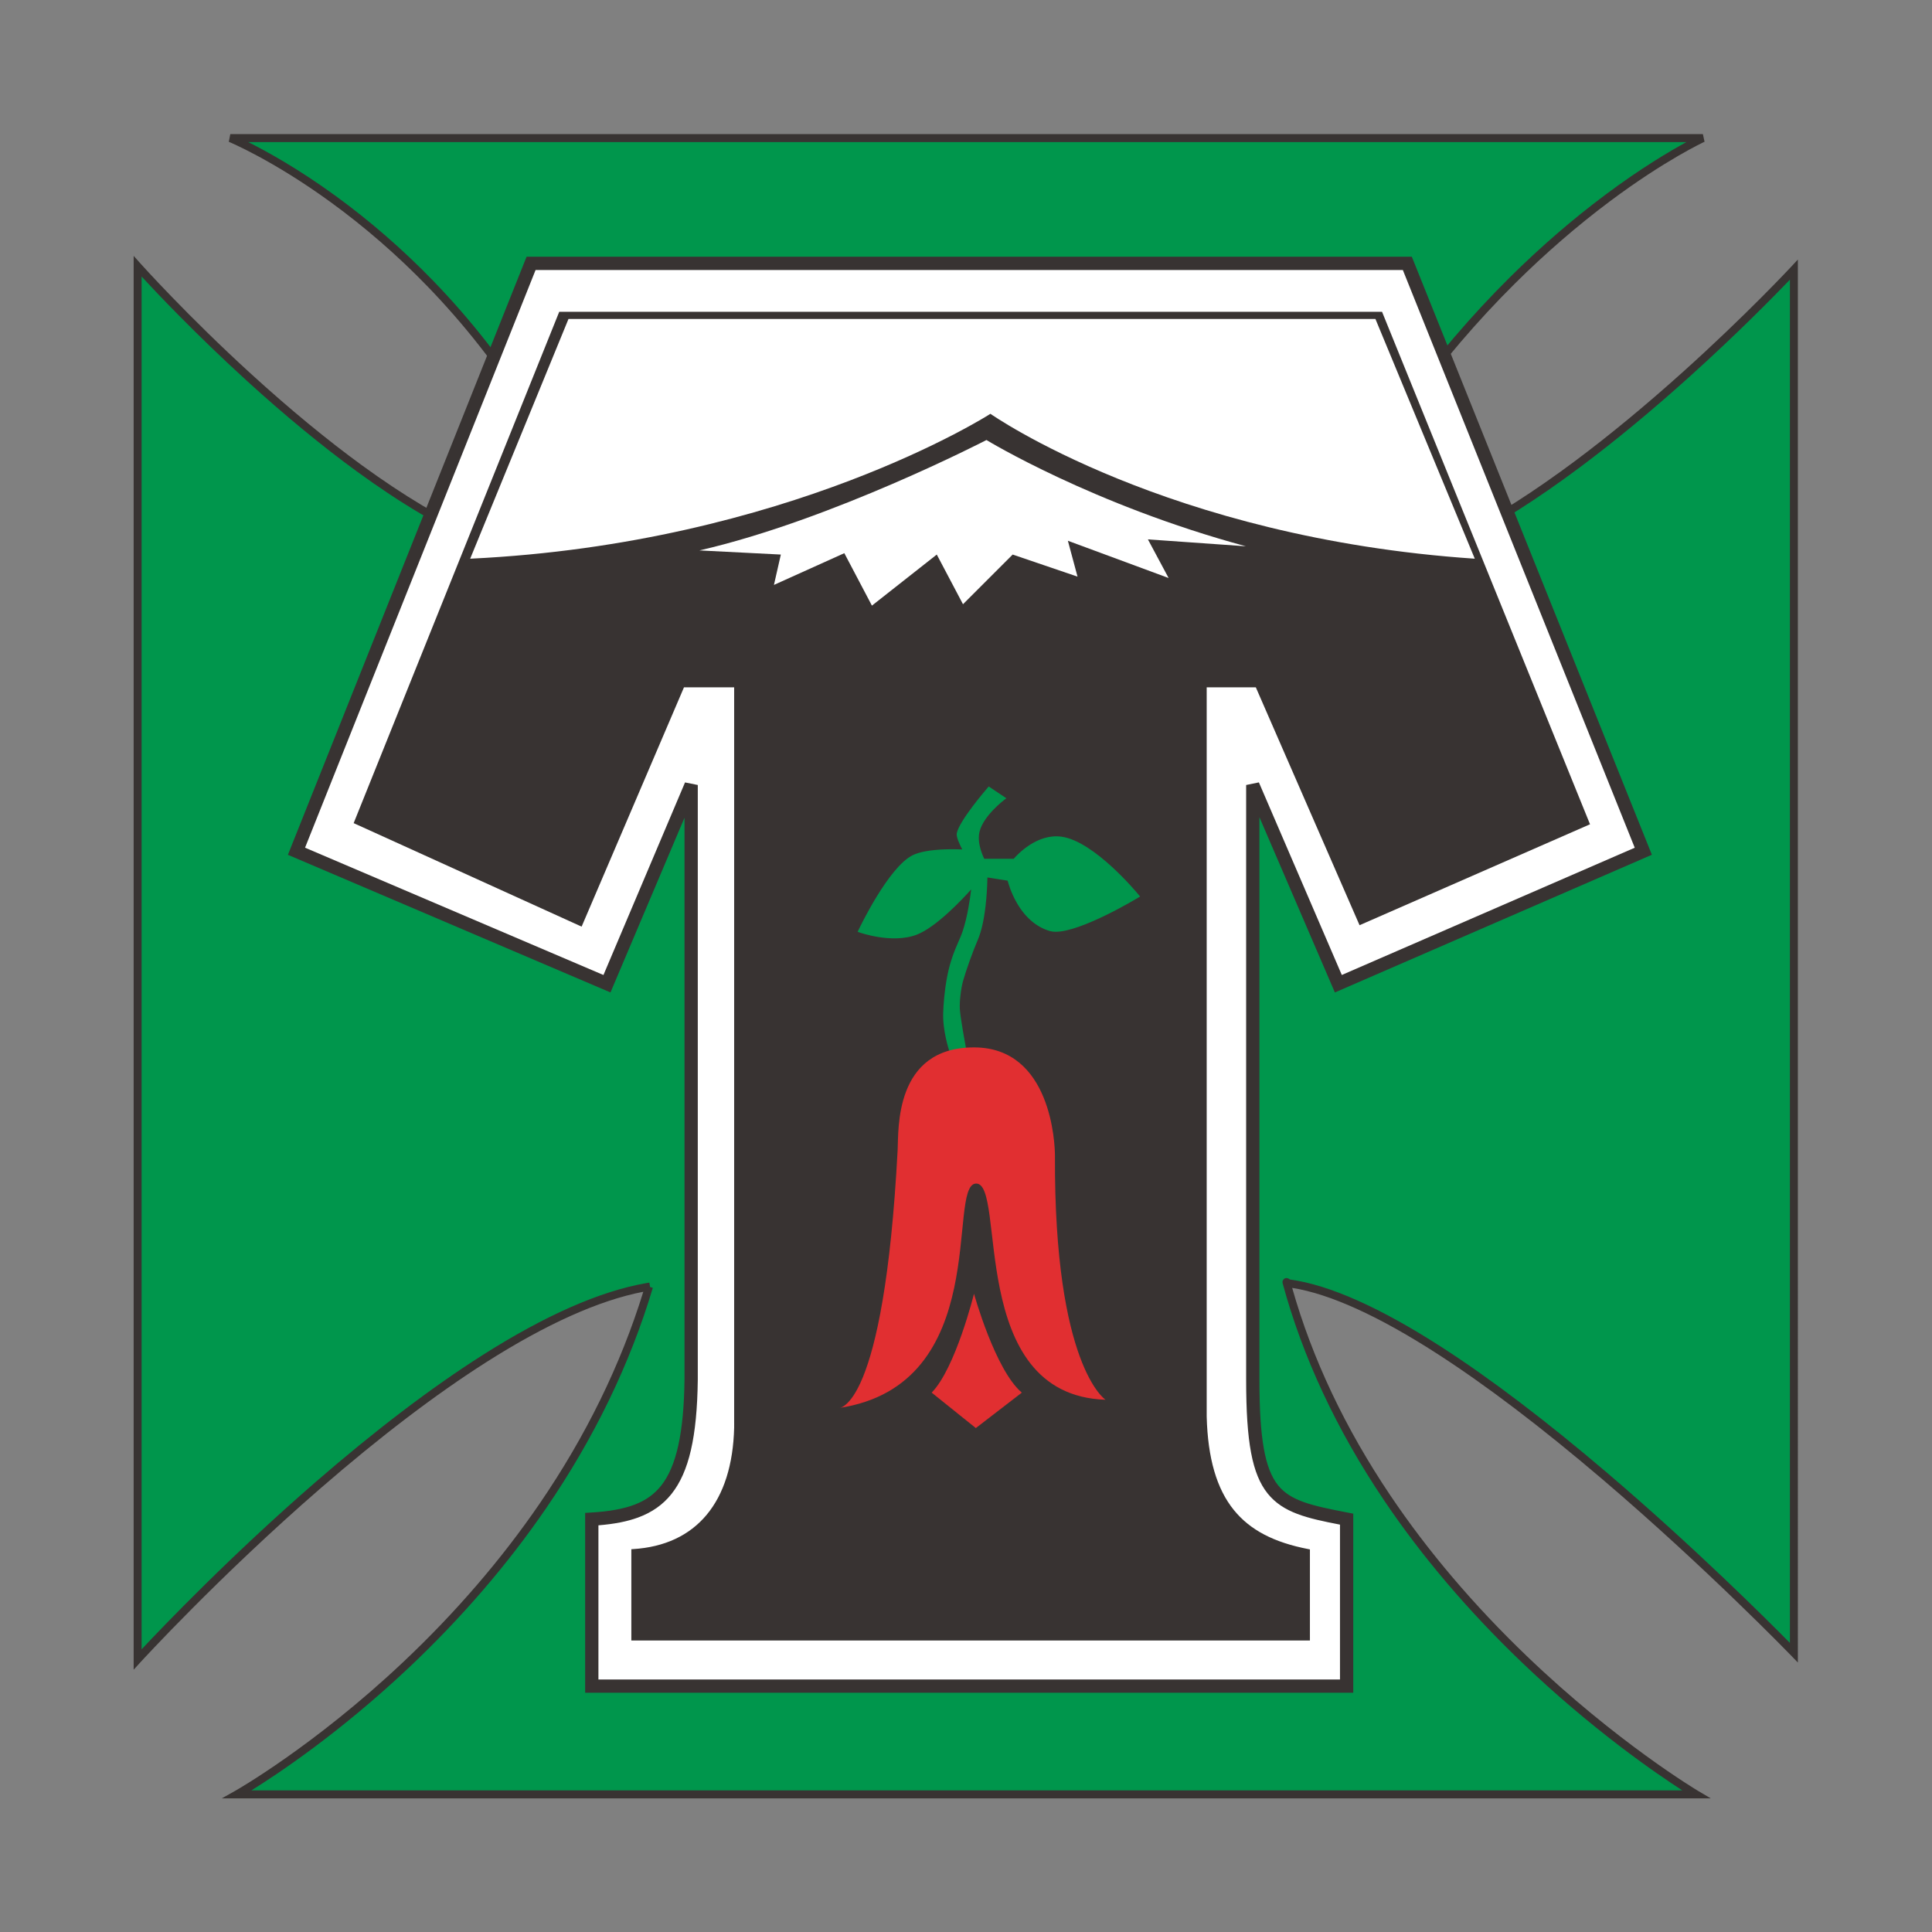 <?xml version="1.0" encoding="UTF-8" standalone="no"?>
<svg
   xmlns:dc="http://purl.org/dc/elements/1.1/"
   xmlns:cc="http://creativecommons.org/ns#"
   xmlns:rdf="http://www.w3.org/1999/02/22-rdf-syntax-ns#"
   xmlns:svg="http://www.w3.org/2000/svg"
   xmlns="http://www.w3.org/2000/svg"
   viewBox="0 0 1440 1440"
   height="1440"
   width="1440"
   xml:space="preserve"
   id="svg2"
   version="1.1"><rect x="0" y="0" width="1440" height="1440" fill="#808080" stroke="none"/><defs
     id="defs6"><clipPath
       id="clipPath18"
       clipPathUnits="userSpaceOnUse"><path
         id="path16"
         d="M 0,1080 H 1080 V 0 H 0 Z" /></clipPath></defs><g
     transform="matrix(1.333,0,0,-1.333,0,1440)"
     id="g10"><g
       id="g12"><g
         clip-path="url(#clipPath18)"
         id="g14"><g
           transform="translate(720.413,362.705)"
           id="g20"><path
             id="path22"
             style="fill:#00964c;fill-opacity:1;fill-rule:nonzero;stroke:none"
             d="M 0,0 C 0,0 -1.174,0.962 -1.09,0.652 47.574,-179.18 227.988,-285.749 227.988,-285.749 h -815.86 c 0,0 174.76,98.081 230.343,283.862 0,0 1.27,0.208 0,0 -112.581,-18.389 -285.927,-208.415 -285.927,-208.415 v 778.968 c 0,0 102.688,-115.054 191.246,-152.776 l 28.263,71.673 C -494.605,600.731 -591.64,640.338 -591.64,640.338 h 823.396 c 0,0 -86.673,-39.606 -165.811,-149.003 C 64.84,489.806 95.151,415.89 95.151,415.89 183.709,460.214 282.63,566.777 282.63,566.777 V -206.53 C 282.63,-206.53 95.151,-12.258 0,0" /></g><g
           transform="translate(140.574,79.184)"
           id="g24"><path
             id="path26"
             style="fill:#383332;fill-opacity:1;fill-rule:nonzero;stroke:none"
             d="m 0,0 h 800.078 c -14.442,9.317 -50.658,34.094 -90.083,71.929 -29.834,28.629 -55.663,59.039 -76.77,90.383 -26.41,39.22 -45.462,80.024 -56.626,121.28 -0.262,0.961 0.118,1.97 0.947,2.506 1.214,0.788 2.362,0.172 3.194,-0.449 21.952,-2.995 50.414,-15.675 84.608,-37.697 27.472,-17.693 58.739,-41.445 92.933,-70.598 48.647,-41.475 89.583,-82.344 101.961,-94.902 v 762.257 c -8.324,-8.693 -29.44,-30.283 -56.814,-54.889 -20.836,-18.73 -41.174,-35.525 -60.451,-49.919 -24.134,-18.02 -46.673,-32.313 -66.99,-42.482 l -2.147,-1.075 -0.911,2.222 c -0.076,0.185 -7.667,18.703 -15.026,37.17 -4.325,10.853 -7.725,19.568 -10.107,25.903 -1.421,3.779 -2.494,6.751 -3.188,8.831 -1.196,3.588 -1.395,4.632 -0.63,5.691 18.123,25.052 38.152,48.506 59.531,69.71 17.109,16.969 35.117,32.545 53.524,46.295 19.982,14.927 36.17,24.472 45.353,29.465 H -1.778 c 10.095,-5.039 27.69,-14.698 48.636,-29.92 19.316,-14.037 37.694,-30.006 54.622,-47.463 21.159,-21.819 40.102,-46.038 56.301,-71.985 l 0.595,-0.952 -29.515,-74.846 -2.105,0.896 c -20.355,8.671 -43.126,22.14 -67.682,40.035 -19.6,14.284 -40.386,31.409 -61.778,50.902 -28.224,25.717 -50.14,48.893 -58.686,58.145 V 78.89 c 11.895,12.687 49.942,52.447 97.059,93.323 33.415,28.989 64.797,52.869 93.274,70.978 35.107,22.323 65.926,35.913 91.63,40.408 l 0.002,0.007 1.939,0.318 0.406,-2.473 1.525,-0.456 C 211.7,238.398 191.601,196.897 164.707,157.645 143.207,126.264 117.339,96.243 87.823,68.414 49.281,32.077 14.376,8.928 0,0 M 815.978,-4.455 H -16.55 l 7.426,4.17 c 0.435,0.244 44.114,24.99 93.985,72.03 29.266,27.605 54.909,57.376 76.216,88.484 25.88,37.784 45.397,77.657 58.044,118.572 -24.675,-4.773 -54.178,-18 -87.768,-39.358 C 103.065,221.458 71.867,197.716 38.622,168.878 -18.039,119.726 -61.539,72.193 -61.972,71.718 l -3.873,-4.246 v 790.555 l 3.889,-4.357 c 0.257,-0.287 26.043,-29.089 62.288,-62.111 21.268,-19.378 41.922,-36.394 61.387,-50.578 23.43,-17.073 45.177,-30.054 64.681,-38.612 l 27.007,68.485 c -15.882,25.29 -34.4,48.909 -55.05,70.215 -16.733,17.264 -34.897,33.058 -53.988,46.943 -32.52,23.653 -56.772,33.686 -57.013,33.785 l 0.842,4.289 h 823.397 l 0.926,-4.253 c -0.215,-0.098 -21.912,-10.13 -52.95,-33.332 -18.225,-13.625 -36.058,-29.058 -53.003,-45.871 -20.98,-20.817 -40.651,-43.822 -58.476,-68.384 1.55,-6.161 17.416,-45.789 28.045,-71.759 19.516,9.972 41.087,23.746 64.154,40.969 19.165,14.309 39.395,31.013 60.126,49.647 35.324,31.75 60.173,58.445 60.42,58.711 l 3.86,4.158 V 71.476 l -3.831,3.969 c -0.468,0.485 -47.488,49.084 -105.502,98.542 -34.039,29.019 -65.141,52.647 -92.442,70.229 -32.696,21.055 -59.92,33.408 -80.975,36.751 11.164,-39.494 29.647,-78.556 54.973,-116.166 20.931,-31.082 46.554,-61.248 76.159,-89.658 C 763.496,26.76 808.511,-0.045 808.96,-0.31 Z" /></g><g
           transform="translate(918.851,604.301)"
           id="g28"><path
             id="path30"
             style="fill:#ffffff;fill-opacity:1;fill-rule:nonzero;stroke:none"
             d="m 0,0 -170.521,-74.075 -47.84,111.111 v -332.558 c 0,-67.128 12.345,-70.214 52.469,-77.931 v -93.362 h -422.063 v 93.362 c 37.808,2.317 54.784,15.433 55.555,77.931 V 37.036 L -579.468,-74.075 -753.076,0 -621.905,328.698 h 489.963 z" /></g><g
           transform="translate(334.609,141.198)"
           id="g32"><path
             id="path34"
             style="fill:#383332;fill-opacity:1;fill-rule:nonzero;stroke:none"
             d="m 0,0 h 414.638 v 86.585 c -18.391,3.561 -31.809,6.608 -40.468,17.432 -8.636,10.796 -12.001,28.617 -12.001,63.564 v 332.558 l 7.122,1.468 46.367,-107.69 163.795,71.152 -129.663,323.02 H -35.147 L -164.042,465.094 2.808,393.903 48.424,501.587 55.555,500.139 V 167.558 167.535 C 55.162,135.677 50.628,116 40.857,103.734 36.063,97.715 29.922,93.396 22.085,90.529 16.081,88.332 8.999,86.937 0,86.194 Z M 422.063,-7.425 H -7.425 V 93.142 l 3.486,0.214 c 20.188,1.236 31.484,5.584 38.989,15.004 8.555,10.739 12.711,29.565 13.08,59.241 V 481.857 L 6.741,384.153 -173.626,461.111 -40.178,795.514 h 494.989 l 0.934,-2.33 133.287,-332.049 -177.248,-76.996 -42.19,97.989 V 167.581 c 0,-32.643 3.005,-49.715 10.374,-58.926 7.071,-8.839 18.859,-11.469 39.084,-15.359 l 3.011,-0.579 z" /></g><g
           transform="translate(887.842,619.87)"
           id="g36"><path
             id="path38"
             style="fill:#383332;fill-opacity:1;fill-rule:nonzero;stroke:none"
             d="m 0,0 -127.167,-55.694 -57.87,132.715 h -29.026 v -408.669 c 1.249,-48.116 20.664,-67.94 57.723,-75.07 v -49.222 h -377.551 v 49.222 c 34.927,2.131 56.419,25.412 57.49,68.9 V 77.021 h -29.619 l -57.098,-133.486 -125.77,57.098 114.377,284.499 h 458.803 z" /></g><g
           transform="translate(354.889,164.87)"
           id="g40"><path
             id="path42"
             style="fill:#383332;fill-opacity:1;fill-rule:nonzero;stroke:none"
             d="m 0,0 h 375.673 v 47.51 c -19.446,3.856 -32.83,10.967 -42.08,22.345 -9.908,12.19 -15.025,29.681 -15.642,53.473 L 317.95,532.96 h 30.58 l 0.245,-0.563 57.495,-131.853 125.468,54.95 -115.126,283.7 H -40.925 L -154.73,456.118 -30.651,399.787 26.313,532.96 H 57.49 V 117.183 C 56.959,95.603 51.484,78.597 41.215,66.613 31.362,55.114 17.498,48.654 0,47.404 Z M 377.551,-1.878 H -1.878 v 51.044 l 0.882,0.054 c 35.478,2.165 55.583,26.309 56.609,67.986 L 55.612,531.083 H 27.552 L -29.68,397.284 -157.143,455.151 -42.194,741.072 h 460.07 l 0.237,-0.586 116.053,-285.979 -0.837,-0.367 -128.029,-56.07 -58,133.013 h -27.472 v -407.73 c 0.606,-23.338 5.585,-40.458 15.222,-52.313 9.076,-11.164 22.339,-18.103 41.74,-21.835 l 0.761,-0.147 z" /></g><g
           transform="translate(824.621,767.878)"
           id="g44"><path
             id="path46"
             style="fill:#ffffff;fill-opacity:1;fill-rule:nonzero;stroke:none"
             d="m 0,0 c -172.067,11.574 -270.831,81.017 -270.831,81.017 0,0 -112.654,-72.53 -290.892,-81.017 l 54.964,134.039 h 451.203 z" /></g><g
           transform="translate(641.85,778.681)"
           id="g48"><path
             id="path50"
             style="fill:#ffffff;fill-opacity:1;fill-rule:nonzero;stroke:none"
             d="m 0,0 v 0 l 11.572,-21.604 -56.325,20.832 5.4,-20.06 -36.265,12.344 -27.777,-27.777 -14.661,27.777 -36.264,-28.549 -15.433,29.321 -39.352,-17.748 3.859,16.976 -45.524,2.315 c 74.073,16.976 160.493,61.728 160.493,61.728 0,0 59.412,-36.265 145.059,-59.414 z" /></g><g
           transform="translate(535.884,614.072)"
           id="g52"><path
             id="path54"
             style="fill:#00964c;fill-opacity:1;fill-rule:nonzero;stroke:none"
             d="m 0,0 c -0.392,-2.313 3.756,-9.774 3.756,-9.774 0,0 -20.11,1.34 -28.963,-3.086 -13.372,-6.688 -29.831,-41.411 -29.831,-41.411 0,0 18.001,-6.428 31.375,-1.284 13.105,5.039 32.048,27.264 32.048,27.264 0,0 -1.286,-15.045 -5.145,-26.619 -1.894,-5.677 -6.182,-12.481 -8.587,-25.082 -1.546,-8.097 -2.017,-15.036 -2.211,-20.062 -0.39,-10.025 3.365,-21.11 3.365,-21.11 l 7.433,1.542 c 0,0 -3.024,16.047 -3.368,21.502 -0.279,4.365 0.652,11.859 1.828,16.071 1.66,5.937 5.73,17.247 8.202,22.896 5.4,12.345 5.4,35.827 5.4,35.827 l 12.99,-2.06 c 0,0 5.142,-22.965 23.149,-28.112 12.139,-3.471 48.738,18.648 48.738,18.648 0,0 -24.399,29.702 -42.564,32.277 -14.534,2.06 -26.237,-12.346 -26.237,-12.346 H 13.889 c 0,0 -4.964,8.901 -2.905,16.617 2.492,9.337 14.224,18.105 14.224,18.105 l -8.079,5.401 C 17.129,25.204 1.139,6.724 0,0" /></g><g
           transform="translate(545.455,588.618)"
           id="g56"><path
             id="path58"
             style="fill:#00964c;fill-opacity:1;fill-rule:nonzero;stroke:none"
             d="m 0,0 -0.25,-2.917 c -0.012,-0.152 -1.341,-15.289 -5.189,-26.836 -0.585,-1.753 -1.372,-3.561 -2.282,-5.654 -2.056,-4.728 -4.615,-10.611 -6.274,-19.307 -1.602,-8.392 -2.02,-15.389 -2.196,-19.923 -0.319,-8.217 2.241,-17.293 3.066,-19.981 l 5.703,1.183 c -0.649,3.5 -2.913,15.946 -3.214,20.71 -0.302,4.728 0.719,12.288 1.861,16.382 1.63,5.832 5.715,17.234 8.246,23.02 5.259,12.021 5.322,35.219 5.322,35.451 v 1.1 l 14.705,-2.333 0.14,-0.621 c 0.05,-0.225 5.24,-22.485 22.49,-27.416 4.738,-1.353 14.506,1.398 28.246,7.962 8.547,4.082 16.199,8.494 18.803,10.027 C 87.341,-7.001 82.099,-1.017 75.484,5.104 64.68,15.1 55.146,20.926 47.913,21.952 34.086,23.913 22.65,10.083 22.536,9.943 L 22.255,9.596 H 3.767 l -0.269,0.482 c -0.21,0.377 -5.125,9.325 -2.992,17.316 1.075,4.028 3.861,8.39 8.279,12.964 2.127,2.203 4.106,3.899 5.257,4.836 L 7.73,49.414 C 4.949,46.138 -7.678,31.009 -8.645,25.297 v 0 c -0.232,-1.37 1.995,-6.182 3.651,-9.16 l 0.838,-1.508 -1.721,0.115 c -0.199,0.012 -19.958,1.27 -28.481,-2.989 -11.701,-5.854 -26.172,-34.391 -28.936,-40.014 3.925,-1.222 18.602,-5.244 29.724,-0.966 5.238,2.014 12.365,7.308 20.61,15.308 6.271,6.085 11.014,11.633 11.061,11.689 z m -14.386,-96.798 -0.266,0.787 c -0.156,0.459 -3.807,11.365 -3.415,21.447 0.177,4.594 0.601,11.687 2.227,20.203 1.699,8.9 4.304,14.89 6.397,19.702 0.893,2.053 1.663,3.826 2.222,5.5 2.771,8.312 4.214,18.555 4.792,23.483 -5.211,-5.816 -19.63,-21.134 -30.468,-25.301 -7.101,-2.732 -15.44,-2.236 -21.185,-1.339 -6.188,0.967 -10.656,2.548 -10.843,2.615 l -0.977,0.348 0.445,0.938 c 0.677,1.43 16.753,35.093 30.26,41.849 3.793,1.896 9.912,3.006 18.187,3.301 4.012,0.143 7.586,0.049 9.582,-0.034 -1.278,2.462 -3.402,6.939 -3.068,8.909 1.169,6.905 16.684,24.9 17.344,25.663 L 7.391,51.9 17.262,45.3 16.2,44.505 C 16.085,44.419 4.699,35.819 2.32,26.91 0.646,20.634 3.932,13.386 4.888,11.474 h 16.483 c 1.957,2.274 13.022,14.29 26.805,12.337 18.316,-2.597 42.152,-31.386 43.158,-32.61 l 0.689,-0.839 -0.929,-0.561 c -1.393,-0.842 -31.854,-19.143 -46.262,-19.144 -1.192,0 -2.273,0.125 -3.22,0.396 -7.607,2.175 -14.139,7.857 -18.89,16.434 -2.925,5.281 -4.325,10.075 -4.762,11.751 L 6.659,1.031 C 6.624,-1.021 6.493,-5.731 5.992,-11.241 c -0.905,-9.94 -2.52,-17.622 -4.8,-22.835 -2.505,-5.725 -6.546,-17.004 -8.158,-22.772 -1.215,-4.352 -2.054,-11.716 -1.796,-15.758 0.337,-5.337 3.324,-21.228 3.354,-21.388 l 0.171,-0.906 z" /></g><g
           transform="translate(618.16,297.602)"
           id="g60"><path
             id="path62"
             style="fill:#e12f31;fill-opacity:1;fill-rule:nonzero;stroke:none"
             d="m 0,0 c -78.187,2.571 -55.038,121.91 -72.529,120.883 -16.505,-0.97 9.774,-112.652 -76.644,-125.513 0,0 25.205,-1.542 32.919,144.162 0.597,11.279 -2.082,57.485 42.699,57.485 43.207,0 45.296,-53.992 45.266,-60.702 C -28.804,18.52 0,0 0,0" /></g><g
           transform="translate(571.354,301.589)"
           id="g64"><path
             id="path66"
             style="fill:#e12f31;fill-opacity:1;fill-rule:nonzero;stroke:none"
             d="M 0,0 -25.721,-19.817 -50.413,0 c 13.376,13.663 23.665,55.286 23.665,55.286 0,0 11.829,-42.696 26.748,-55.286" /></g></g></g></g></svg>